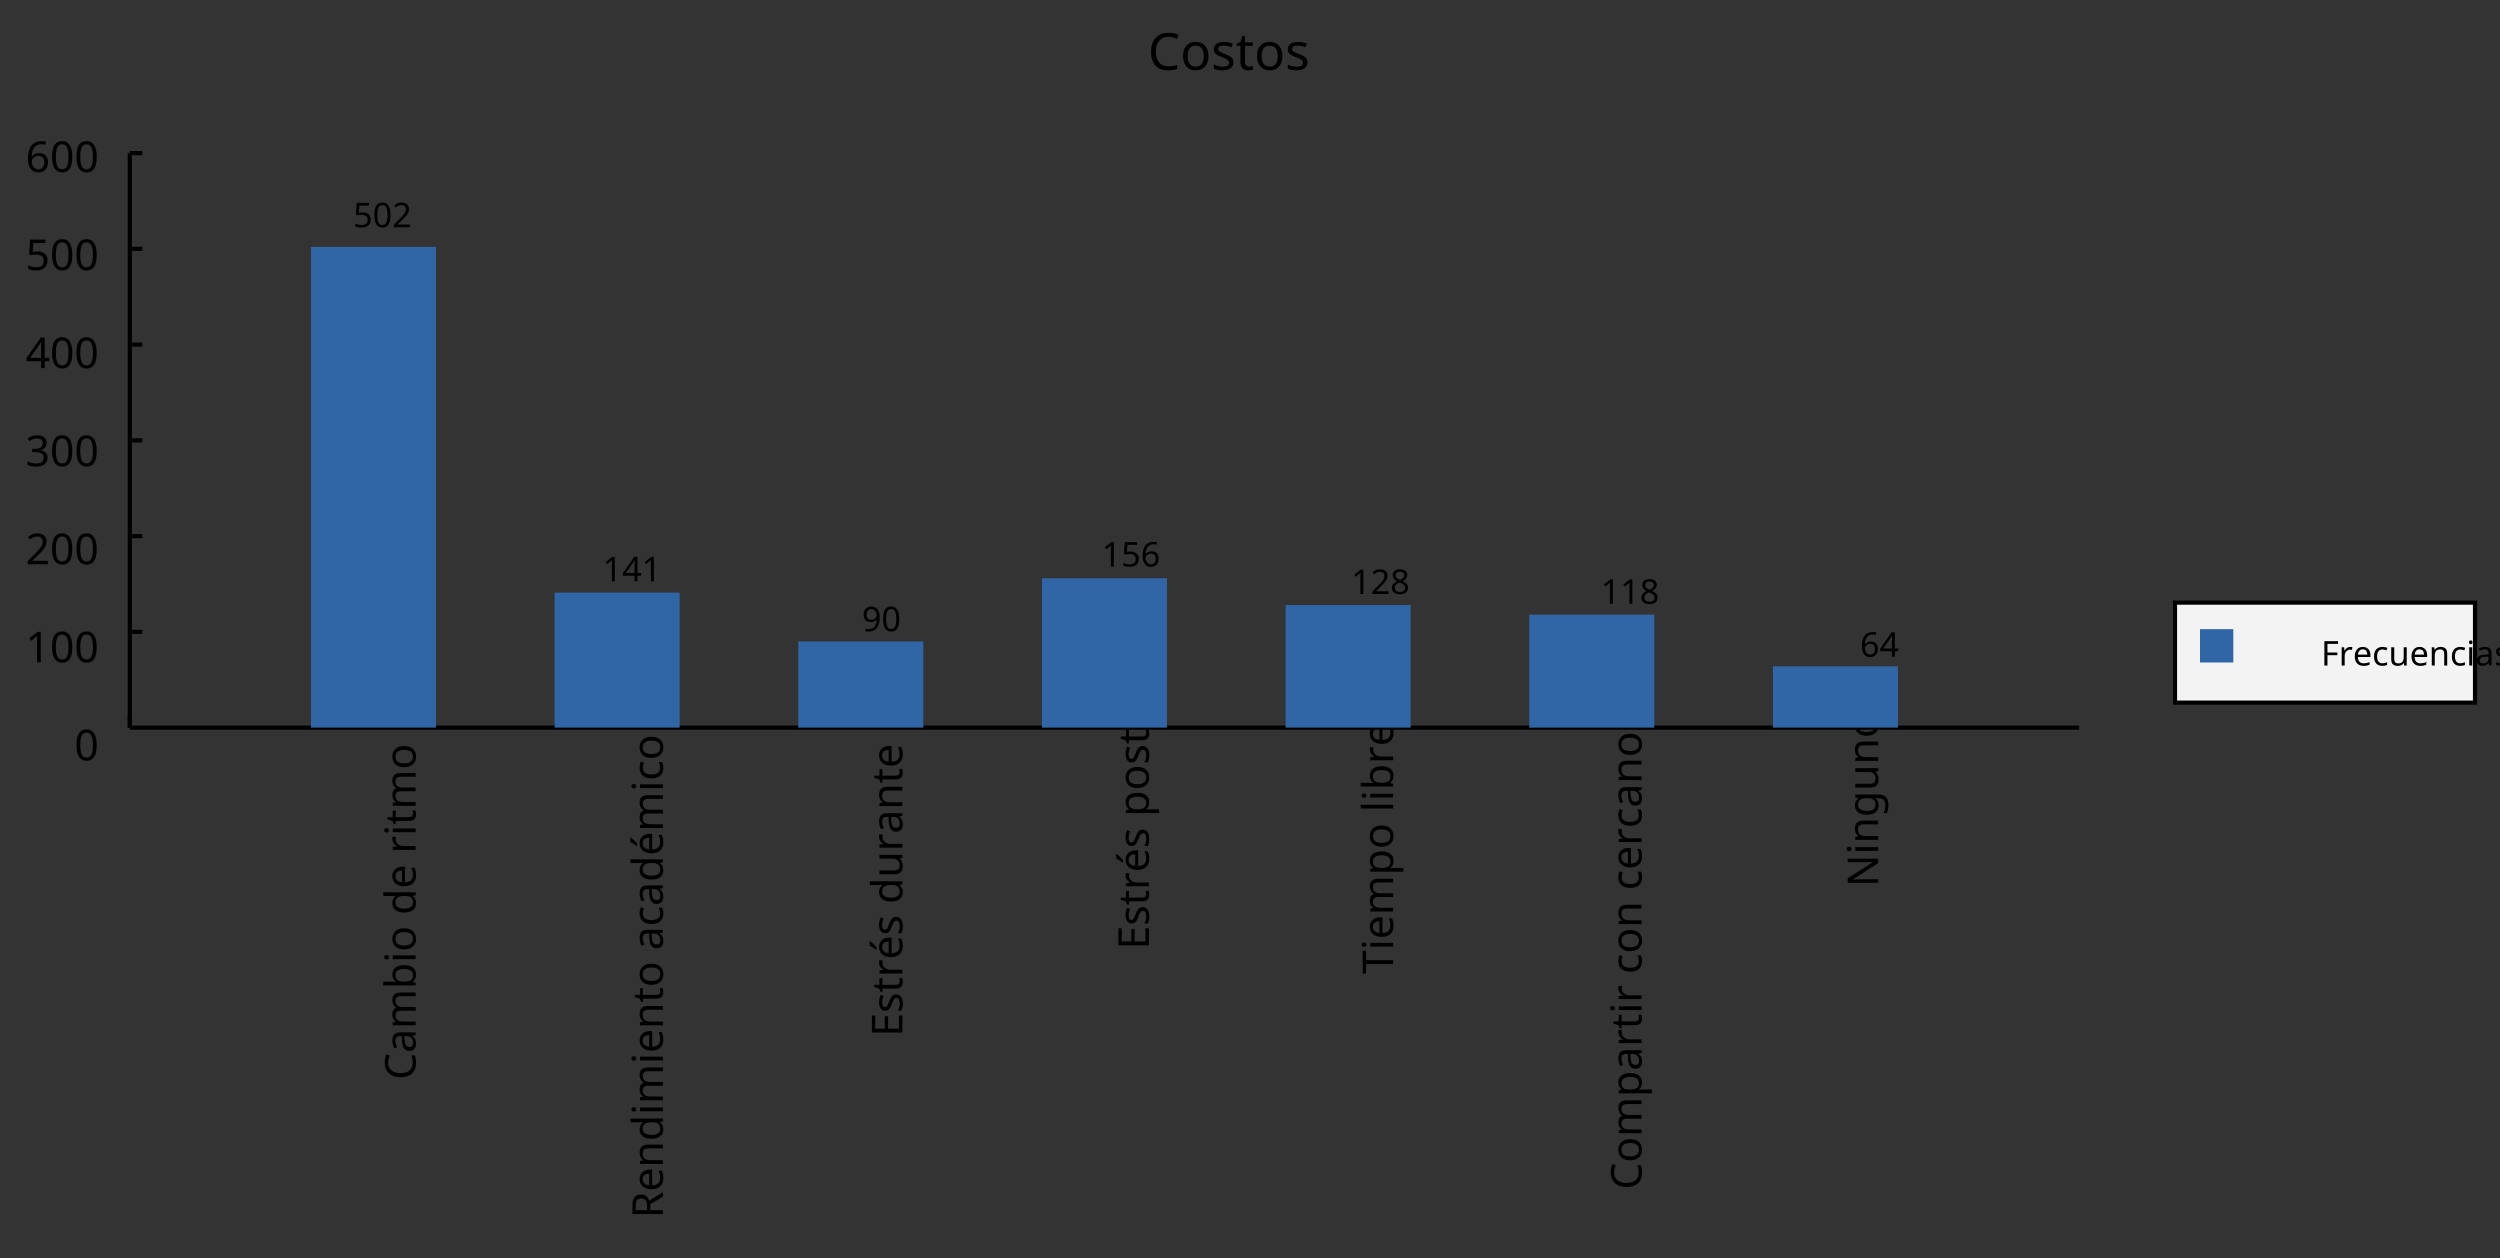 <?xml version="1.0"?>
<svg xmlns="http://www.w3.org/2000/svg" version="1.1" xmlns:xlink="http://www.w3.org/1999/xlink" fill="black" stroke="none" width="600" height="302" viewBox="0 0 600 302">
	<rect x="0" y="0" width="600" height="302" fill="#333333" stroke="none"/>
	<defs>
		<path fill="black" d="  M 825,-1321  Q 589,-1321 454,-1163  Q 319,-1005 319,-731  Q 319,-448 450,-294  Q 581,-141 823,-141  Q 979,-141 1174,-199  L 1174,-39  Q 1081,-5 995,7  Q 909,20 797,20  Q 474,20 299,-176  Q 125,-373 125,-733  Q 125,-959 208,-1129  Q 292,-1299 451,-1391  Q 611,-1483 827,-1483  Q 1059,-1483 1231,-1397  L 1157,-1241  Q 982,-1321 825,-1321  Z    " id="r67" />
		<path fill="black" d="  M 1128,-551  Q 1128,-282 992,-131  Q 856,20 616,20  Q 467,20 352,-49  Q 237,-119 175,-249  Q 113,-379 113,-551  Q 113,-819 247,-968  Q 381,-1118 623,-1118  Q 855,-1118 991,-965  Q 1128,-813 1128,-551  Z   M 299,-551  Q 299,-344 380,-236  Q 462,-129 621,-129  Q 778,-129 860,-236  Q 942,-344 942,-551  Q 942,-758 859,-862  Q 777,-967 618,-967  Q 299,-967 299,-551  Z    " id="r111" />
		<path fill="black" d="  M 889,-303  Q 889,-149 774,-64  Q 659,20 451,20  Q 234,20 106,-49  L 106,-213  Q 287,-125 455,-125  Q 591,-125 653,-169  Q 715,-213 715,-287  Q 715,-352 655,-397  Q 596,-442 444,-500  Q 289,-560 226,-602  Q 163,-645 133,-698  Q 104,-751 104,-827  Q 104,-962 214,-1040  Q 324,-1118 516,-1118  Q 703,-1118 866,-1044  L 805,-901  Q 638,-971 504,-971  Q 392,-971 334,-935  Q 276,-900 276,-838  Q 276,-778 326,-738  Q 376,-699 559,-629  Q 696,-578 761,-534  Q 827,-490 858,-435  Q 889,-380 889,-303  Z    " id="r115" />
		<path fill="black" d="  M 541,-127  Q 576,-127 623,-134  Q 670,-141 694,-150  L 694,-12  Q 669,-1 616,9  Q 564,20 510,20  Q 188,20 188,-319  L 188,-958  L 33,-958  L 33,-1044  L 190,-1116  L 262,-1350  L 369,-1350  L 369,-1098  L 686,-1098  L 686,-958  L 369,-958  L 369,-324  Q 369,-229 414,-178  Q 460,-127 541,-127  Z    " id="r116" />
		<path fill="black" d="  M 1071,-733  Q 1071,-352 950,-166  Q 830,20 584,20  Q 346,20 223,-171  Q 100,-363 100,-733  Q 100,-1115 218,-1300  Q 337,-1485 584,-1485  Q 822,-1485 946,-1293  Q 1071,-1101 1071,-733  Z   M 281,-733  Q 281,-415 353,-274  Q 426,-133 584,-133  Q 744,-133 816,-277  Q 889,-422 889,-733  Q 889,-1041 816,-1186  Q 744,-1331 584,-1331  Q 424,-1331 352,-1189  Q 281,-1047 281,-733  Z    " id="r48" />
		<path fill="black" d="  M 584,-1483  Q 784,-1483 903,-1390  Q 1022,-1297 1022,-1133  Q 1022,-1023 955,-936  Q 889,-849 743,-774  Q 920,-688 994,-594  Q 1069,-501 1069,-379  Q 1069,-197 940,-88  Q 811,20 590,20  Q 356,20 228,-82  Q 100,-184 100,-373  Q 100,-623 403,-764  Q 267,-842 207,-932  Q 147,-1022 147,-1135  Q 147,-1294 266,-1388  Q 386,-1483 584,-1483  Z   M 276,-371  Q 276,-255 358,-189  Q 441,-123 586,-123  Q 729,-123 811,-190  Q 893,-258 893,-377  Q 893,-473 815,-548  Q 737,-623 553,-690  Q 408,-628 342,-552  Q 276,-476 276,-371  Z   M 582,-1337  Q 464,-1337 394,-1281  Q 324,-1225 324,-1126  Q 324,-1063 351,-1015  Q 378,-967 429,-929  Q 480,-891 592,-844  Q 729,-901 786,-969  Q 844,-1037 844,-1126  Q 844,-1226 773,-1281  Q 702,-1337 582,-1337  Z    " id="r56" />
		<path fill="black" d="  M 852,0  L 817,-156  L 809,-156  Q 727,-53 645,-16  Q 564,20 440,20  Q 278,20 186,-65  Q 94,-150 94,-305  Q 94,-639 621,-655  L 807,-662  L 807,-727  Q 807,-852 753,-911  Q 699,-971 580,-971  Q 493,-971 415,-945  Q 338,-919 270,-887  L 215,-1022  Q 298,-1066 396,-1091  Q 494,-1116 590,-1116  Q 789,-1116 886,-1028  Q 983,-940 983,-748  L 983,0  L 852,0  Z   M 481,-125  Q 632,-125 718,-206  Q 805,-288 805,-438  L 805,-537  L 643,-530  Q 454,-523 367,-470  Q 281,-417 281,-303  Q 281,-217 333,-171  Q 386,-125 481,-125  Z    " id="r97" />
		<path fill="black" d="  M 1571,0  L 1571,-707  Q 1571,-967 1348,-967  Q 1195,-967 1123,-878  Q 1051,-789 1051,-606  L 1051,0  L 872,0  L 872,-707  Q 872,-837 817,-902  Q 763,-967 647,-967  Q 495,-967 424,-874  Q 354,-781 354,-569  L 354,0  L 174,0  L 174,-1098  L 319,-1098  L 346,-948  L 356,-948  Q 403,-1028 488,-1073  Q 574,-1118 680,-1118  Q 938,-1118 1016,-934  L 1026,-934  Q 1079,-1022 1170,-1070  Q 1262,-1118 1378,-1118  Q 1564,-1118 1656,-1022  Q 1749,-926 1749,-715  L 1749,0  L 1571,0  Z    " id="r109" />
		<path fill="black" d="  M 694,-1116  Q 911,-1116 1029,-966  Q 1147,-817 1147,-549  Q 1147,-277 1027,-128  Q 907,20 694,20  Q 583,20 496,-20  Q 409,-60 354,-139  L 340,-139  Q 309,-19 303,0  L 174,0  L 174,-1556  L 354,-1556  L 354,-1178  Q 354,-1065 344,-952  L 354,-952  Q 465,-1116 694,-1116  Z   M 664,-967  Q 498,-967 426,-873  Q 354,-779 354,-555  L 354,-547  Q 354,-322 427,-225  Q 501,-129 668,-129  Q 816,-129 888,-237  Q 961,-346 961,-551  Q 961,-759 888,-863  Q 815,-967 664,-967  Z    " id="r98" />
		<path fill="black" d="  M 354,0  L 174,0  L 174,-1098  L 354,-1098  L 354,0  Z   M 160,-1395  Q 160,-1455 190,-1482  Q 221,-1509 266,-1509  Q 308,-1509 339,-1482  Q 371,-1455 371,-1395  Q 371,-1336 339,-1308  Q 308,-1280 266,-1280  Q 221,-1280 190,-1308  Q 160,-1336 160,-1395  Z    " id="r105" />
		<path fill="black" d="  M 563,20  Q 349,20 231,-128  Q 113,-276 113,-547  Q 113,-816 231,-967  Q 350,-1118 565,-1118  Q 786,-1118 905,-956  L 918,-956  Q 915,-976 910,-1036  Q 905,-1097 905,-1118  L 905,-1556  L 1085,-1556  L 1085,0  L 940,0  L 913,-147  L 905,-147  Q 790,20 563,20  Z   M 592,-129  Q 756,-129 831,-218  Q 907,-308 907,-512  L 907,-545  Q 907,-774 830,-871  Q 754,-969 590,-969  Q 451,-969 375,-858  Q 299,-748 299,-543  Q 299,-339 374,-234  Q 450,-129 592,-129  Z    " id="r100" />
		<path fill="black" d="  M 641,20  Q 394,20 253,-129  Q 113,-279 113,-541  Q 113,-805 244,-961  Q 375,-1118 598,-1118  Q 805,-1118 928,-984  Q 1051,-851 1051,-623  L 1051,-514  L 299,-514  Q 304,-327 394,-230  Q 484,-133 649,-133  Q 737,-133 816,-148  Q 895,-164 1001,-209  L 1001,-51  Q 910,-12 830,4  Q 750,20 641,20  Z   M 596,-971  Q 467,-971 392,-888  Q 317,-805 303,-657  L 862,-657  Q 860,-811 791,-891  Q 722,-971 596,-971  Z    " id="r101" />
		<path fill="black" d="  M 686,-1118  Q 759,-1118 815,-1106  L 793,-940  Q 732,-954 674,-954  Q 587,-954 512,-906  Q 438,-858 396,-773  Q 354,-689 354,-586  L 354,0  L 174,0  L 174,-1098  L 322,-1098  L 342,-897  L 350,-897  Q 413,-1006 499,-1062  Q 585,-1118 686,-1118  Z    " id="r114" />
		<path fill="black" d="  M 383,-760  L 602,-760  Q 780,-760 862,-830  Q 944,-900 944,-1038  Q 944,-1176 861,-1239  Q 778,-1303 592,-1303  L 383,-1303  L 383,-760  Z   M 383,-604  L 383,0  L 199,0  L 199,-1462  L 602,-1462  Q 874,-1462 1004,-1358  Q 1135,-1255 1135,-1047  Q 1135,-756 842,-655  L 1243,0  L 1028,0  L 674,-604  L 383,-604  Z    " id="r82" />
		<path fill="black" d="  M 922,0  L 922,-702  Q 922,-836 862,-901  Q 803,-967 676,-967  Q 507,-967 430,-873  Q 354,-780 354,-569  L 354,0  L 174,0  L 174,-1098  L 319,-1098  L 346,-948  L 356,-948  Q 407,-1029 499,-1073  Q 591,-1118 702,-1118  Q 904,-1118 1002,-1020  Q 1100,-922 1100,-715  L 1100,0  L 922,0  Z    " id="r110" />
		<path fill="black" d="  M 614,20  Q 377,20 245,-125  Q 113,-271 113,-543  Q 113,-819 246,-968  Q 380,-1118 627,-1118  Q 707,-1118 785,-1101  Q 864,-1085 915,-1059  L 860,-909  Q 721,-961 623,-961  Q 457,-961 378,-856  Q 299,-752 299,-545  Q 299,-346 378,-240  Q 457,-135 612,-135  Q 757,-135 897,-199  L 897,-39  Q 783,20 614,20  Z    " id="r99" />
		<path fill="black" d="  M 641,20  Q 394,20 253,-129  Q 113,-279 113,-541  Q 113,-805 244,-961  Q 375,-1118 598,-1118  Q 805,-1118 928,-984  Q 1051,-851 1051,-623  L 1051,-514  L 299,-514  Q 304,-327 394,-230  Q 484,-133 649,-133  Q 737,-133 816,-148  Q 895,-164 1001,-209  L 1001,-51  Q 910,-12 830,4  Q 750,20 641,20  Z   M 596,-971  Q 467,-971 392,-888  Q 317,-805 303,-657  L 862,-657  Q 860,-811 791,-891  Q 722,-971 596,-971  Z   M 467,-1266  Q 505,-1314 563,-1402  Q 622,-1491 662,-1569  L 879,-1569  L 879,-1548  Q 835,-1484 742,-1387  Q 649,-1290 586,-1241  L 467,-1241  L 467,-1266  Z    " id="r233" />
		<path fill="black" d="  M 1016,0  L 199,0  L 199,-1462  L 1016,-1462  L 1016,-1300  L 383,-1300  L 383,-844  L 979,-844  L 979,-684  L 383,-684  L 383,-162  L 1016,-162  L 1016,0  Z    " id="r69" />
		<path fill="black" d="  M 344,-1098  L 344,-391  Q 344,-258 403,-193  Q 463,-129 588,-129  Q 757,-129 834,-223  Q 911,-317 911,-526  L 911,-1098  L 1092,-1098  L 1092,0  L 944,0  L 918,-145  L 909,-145  Q 860,-66 770,-23  Q 680,20 561,20  Q 363,20 262,-75  Q 162,-170 162,-379  L 162,-1098  L 344,-1098  Z    " id="r117" />
		<path fill="black" d="  M 694,20  Q 473,20 354,-139  L 342,-139  L 346,-98  Q 354,-20 354,41  L 354,492  L 174,492  L 174,-1098  L 322,-1098  L 346,-948  L 354,-948  Q 418,-1038 502,-1078  Q 586,-1118 696,-1118  Q 910,-1118 1028,-969  Q 1147,-821 1147,-551  Q 1147,-282 1028,-131  Q 909,20 694,20  Z   M 664,-967  Q 501,-967 428,-875  Q 356,-783 354,-586  L 354,-551  Q 354,-328 428,-228  Q 502,-129 668,-129  Q 806,-129 883,-241  Q 961,-353 961,-553  Q 961,-754 883,-860  Q 806,-967 664,-967  Z    " id="r112" />
		<path fill="black" d="  M 662,0  L 477,0  L 477,-1300  L 20,-1300  L 20,-1462  L 1116,-1462  L 1116,-1300  L 662,-1300  L 662,0  Z    " id="r84" />
		<path fill="black" d="  M 354,0  L 174,0  L 174,-1556  L 354,-1556  L 354,0  Z    " id="r108" />
		<path fill="black" d="  M 1358,0  L 1143,0  L 360,-1214  L 352,-1214  L 357,-1133  Q 369,-951 369,-817  L 369,0  L 199,0  L 199,-1462  L 412,-1462  L 457,-1391  L 937,-649  L 1192,-252  L 1200,-252  Q 1198,-276 1192,-423  Q 1186,-571 1186,-637  L 1186,-1462  L 1358,-1462  L 1358,0  Z    " id="r78" />
		<path fill="black" d="  M 592,-127  Q 758,-127 833,-216  Q 909,-306 909,-504  L 909,-547  Q 909,-767 833,-867  Q 757,-967 588,-967  Q 450,-967 374,-857  Q 299,-748 299,-545  Q 299,-341 372,-234  Q 446,-127 592,-127  Z   M 907,-10  L 913,-145  L 905,-145  Q 794,20 565,20  Q 352,20 232,-128  Q 113,-277 113,-547  Q 113,-812 233,-965  Q 354,-1118 563,-1118  Q 786,-1118 907,-952  L 918,-952  L 942,-1098  L 1085,-1098  L 1085,18  Q 1085,254 965,373  Q 846,492 594,492  Q 354,492 199,422  L 199,256  Q 359,342 604,342  Q 744,342 825,260  Q 907,178 907,33  L 907,-10  Z    " id="r103" />
		<path fill="black" d="  M 563,-897  Q 792,-897 923,-782  Q 1055,-667 1055,-467  Q 1055,-239 910,-109  Q 765,20 508,20  Q 263,20 129,-59  L 129,-229  Q 203,-185 307,-159  Q 411,-133 510,-133  Q 682,-133 776,-215  Q 870,-297 870,-449  Q 870,-745 504,-745  Q 386,-745 254,-715  L 164,-772  L 219,-1462  L 952,-1462  L 952,-1298  L 373,-1298  L 338,-874  Q 453,-897 563,-897  Z    " id="r53" />
		<path fill="black" d="  M 1065,0  L 98,0  L 98,-150  L 481,-537  Q 654,-712 710,-787  Q 766,-862 793,-932  Q 821,-1002 821,-1083  Q 821,-1199 752,-1264  Q 683,-1329 563,-1329  Q 473,-1329 392,-1299  Q 312,-1269 211,-1190  L 115,-1311  Q 320,-1483 563,-1483  Q 767,-1483 886,-1378  Q 1006,-1274 1006,-1094  Q 1006,-998 971,-908  Q 936,-819 866,-726  Q 796,-634 631,-473  L 326,-172  L 326,-164  L 1065,-164  L 1065,0  Z    " id="r50" />
		<path fill="black" d="  M 727,0  L 551,0  L 551,-1022  Q 551,-1158 559,-1274  Q 531,-1244 499,-1218  Q 397,-1133 276,-1034  L 182,-1155  L 578,-1462  L 727,-1462  L 727,0  Z    " id="r49" />
		<path fill="black" d="  M 1010,-1120  Q 1010,-980 931,-890  Q 853,-800 707,-770  L 707,-762  Q 882,-740 968,-650  Q 1055,-560 1055,-416  Q 1055,-207 910,-93  Q 765,20 494,20  Q 378,20 280,3  Q 183,-14 92,-59  L 92,-227  Q 185,-181 291,-156  Q 397,-131 496,-131  Q 866,-131 866,-420  Q 866,-678 457,-678  L 315,-678  L 315,-831  L 459,-831  Q 631,-831 728,-904  Q 825,-978 825,-1108  Q 825,-1213 754,-1272  Q 684,-1331 559,-1331  Q 462,-1331 379,-1304  Q 297,-1278 190,-1208  L 100,-1331  Q 190,-1402 307,-1442  Q 425,-1483 557,-1483  Q 771,-1483 890,-1385  Q 1010,-1288 1010,-1120  Z    " id="r51" />
		<path fill="black" d="  M 1130,-332  L 918,-332  L 918,0  L 743,0  L 743,-332  L 43,-332  L 43,-485  L 731,-1470  L 918,-1470  L 918,-494  L 1130,-494  L 1130,-332  Z   M 743,-494  L 743,-954  Q 743,-1091 754,-1278  L 745,-1278  Q 734,-1252 706,-1200  Q 679,-1148 657,-1118  L 219,-494  L 743,-494  Z    " id="r52" />
		<path fill="black" d="  M 113,-625  Q 113,-1483 782,-1483  Q 898,-1483 963,-1464  L 963,-1311  Q 887,-1335 786,-1335  Q 553,-1335 429,-1193  Q 306,-1051 293,-743  L 305,-743  Q 415,-915 651,-915  Q 849,-915 962,-795  Q 1075,-675 1075,-471  Q 1075,-244 950,-112  Q 825,20 610,20  Q 460,20 347,-56  Q 235,-132 174,-278  Q 113,-425 113,-625  Z   M 608,-131  Q 747,-131 822,-220  Q 897,-309 897,-471  Q 897,-617 824,-695  Q 751,-774 614,-774  Q 527,-774 454,-738  Q 382,-702 338,-638  Q 295,-574 295,-506  Q 295,-406 335,-318  Q 375,-231 446,-181  Q 517,-131 608,-131  Z    " id="r54" />
		<path fill="black" d="  M 1317,0  L 1133,0  L 1133,-682  L 383,-682  L 383,0  L 199,0  L 199,-1462  L 383,-1462  L 383,-844  L 1133,-844  L 1133,-1462  L 1317,-1462  L 1317,0  Z    " id="r72" />
		<path fill="black" d="  M 383,0  L 199,0  L 199,-1462  L 1016,-1462  L 1016,-1300  L 383,-1300  L 383,-782  L 977,-782  L 977,-621  L 383,-621  L 383,0  Z    " id="r70" />
		<path fill="black" d="  M 1065,-838  Q 1065,20 393,20  Q 277,20 209,0  L 209,-154  Q 286,-127 389,-127  Q 552,-127 658,-192  Q 764,-258 819,-383  Q 875,-509 883,-717  L 870,-717  Q 758,-547 522,-547  Q 329,-547 215,-664  Q 102,-782 102,-989  Q 102,-1215 229,-1349  Q 356,-1483 569,-1483  Q 719,-1483 831,-1406  Q 944,-1330 1004,-1183  Q 1065,-1037 1065,-838  Z   M 569,-1331  Q 433,-1331 357,-1242  Q 281,-1153 281,-991  Q 281,-845 352,-767  Q 424,-690 561,-690  Q 651,-690 725,-726  Q 799,-763 841,-825  Q 883,-887 883,-956  Q 883,-1056 843,-1143  Q 804,-1230 733,-1280  Q 662,-1331 569,-1331  Z    " id="r57" />
	</defs>
	<g class="b2" fill="black">
		<use class="b2" transform="scale(0.006)" xlink:href="#r67" x="45915.5" y="2793.72" />
		<use class="b2" transform="scale(0.006)" xlink:href="#r111" x="47209.5" y="2793.72" />
		<use class="b2" transform="scale(0.006)" xlink:href="#r115" x="48448.5" y="2793.72" />
		<use class="b2" transform="scale(0.006)" xlink:href="#r116" x="49429.5" y="2793.72" />
		<use class="b2" transform="scale(0.006)" xlink:href="#r111" x="50168.5" y="2793.72" />
		<use class="b2" transform="scale(0.006)" xlink:href="#r115" x="51407.5" y="2793.72" />
	</g>
	<g class="b2" transform=" rotate(-90,31.153,182.631)" fill="black" />
	<line class="b2" x1="31.153" y1="174.631" x2="31.153" y2="171.631" stroke-width="1" stroke="black" />
	<g class="b2" transform=" rotate(-90,93.481,261.396)" fill="black">
		<use class="b2" transform="scale(0.005)" xlink:href="#r67" x="19144.812" y="53533.801" />
		<use class="b2" transform="scale(0.005)" xlink:href="#r97" x="20438.812" y="53533.801" />
		<use class="b2" transform="scale(0.005)" xlink:href="#r109" x="21587.812" y="53533.801" />
		<use class="b2" transform="scale(0.005)" xlink:href="#r98" x="23502.812" y="53533.801" />
		<use class="b2" transform="scale(0.005)" xlink:href="#r105" x="24762.812" y="53533.801" />
		<use class="b2" transform="scale(0.005)" xlink:href="#r111" x="25290.812" y="53533.801" />
		<use class="b2" transform="scale(0.005)" xlink:href="#r100" x="27061.812" y="53533.801" />
		<use class="b2" transform="scale(0.005)" xlink:href="#r101" x="28321.812" y="53533.801" />
		<use class="b2" transform="scale(0.005)" xlink:href="#r114" x="30008.812" y="53533.801" />
		<use class="b2" transform="scale(0.005)" xlink:href="#r105" x="30854.812" y="53533.801" />
		<use class="b2" transform="scale(0.005)" xlink:href="#r116" x="31382.812" y="53533.801" />
		<use class="b2" transform="scale(0.005)" xlink:href="#r109" x="32121.812" y="53533.801" />
		<use class="b2" transform="scale(0.005)" xlink:href="#r111" x="34036.812" y="53533.801" />
	</g>
	<line class="b2" x1="89.633" y1="174.631" x2="89.633" y2="171.631" stroke-width="1" stroke="black" />
	<g class="b2" transform=" rotate(-90,151.992,296)" fill="black">
		<use class="b2" transform="scale(0.005)" xlink:href="#r82" x="31127.926" y="60620.801" />
		<use class="b2" transform="scale(0.005)" xlink:href="#r101" x="32401.926" y="60620.801" />
		<use class="b2" transform="scale(0.005)" xlink:href="#r110" x="33556.926" y="60620.801" />
		<use class="b2" transform="scale(0.005)" xlink:href="#r100" x="34822.926" y="60620.801" />
		<use class="b2" transform="scale(0.005)" xlink:href="#r105" x="36082.926" y="60620.801" />
		<use class="b2" transform="scale(0.005)" xlink:href="#r109" x="36610.926" y="60620.801" />
		<use class="b2" transform="scale(0.005)" xlink:href="#r105" x="38525.926" y="60620.801" />
		<use class="b2" transform="scale(0.005)" xlink:href="#r101" x="39053.926" y="60620.801" />
		<use class="b2" transform="scale(0.005)" xlink:href="#r110" x="40208.926" y="60620.801" />
		<use class="b2" transform="scale(0.005)" xlink:href="#r116" x="41474.926" y="60620.801" />
		<use class="b2" transform="scale(0.005)" xlink:href="#r111" x="42213.926" y="60620.801" />
		<use class="b2" transform="scale(0.005)" xlink:href="#r97" x="43984.926" y="60620.801" />
		<use class="b2" transform="scale(0.005)" xlink:href="#r99" x="45133.926" y="60620.801" />
		<use class="b2" transform="scale(0.005)" xlink:href="#r97" x="46116.926" y="60620.801" />
		<use class="b2" transform="scale(0.005)" xlink:href="#r100" x="47265.926" y="60620.801" />
		<use class="b2" transform="scale(0.005)" xlink:href="#r233" x="48525.926" y="60620.801" />
		<use class="b2" transform="scale(0.005)" xlink:href="#r109" x="49680.926" y="60620.801" />
		<use class="b2" transform="scale(0.005)" xlink:href="#r105" x="51595.926" y="60620.801" />
		<use class="b2" transform="scale(0.005)" xlink:href="#r99" x="52123.926" y="60620.801" />
		<use class="b2" transform="scale(0.005)" xlink:href="#r111" x="53106.926" y="60620.801" />
	</g>
	<line class="b2" x1="148.112" y1="174.631" x2="148.112" y2="171.631" stroke-width="1" stroke="black" />
	<g class="b2" transform=" rotate(-90,210.471,253.852)" fill="black">
		<use class="b2" transform="scale(0.005)" xlink:href="#r69" x="43104.539" y="51988.801" />
		<use class="b2" transform="scale(0.005)" xlink:href="#r115" x="44243.539" y="51988.801" />
		<use class="b2" transform="scale(0.005)" xlink:href="#r116" x="45224.539" y="51988.801" />
		<use class="b2" transform="scale(0.005)" xlink:href="#r114" x="45963.539" y="51988.801" />
		<use class="b2" transform="scale(0.005)" xlink:href="#r233" x="46809.539" y="51988.801" />
		<use class="b2" transform="scale(0.005)" xlink:href="#r115" x="47964.539" y="51988.801" />
		<use class="b2" transform="scale(0.005)" xlink:href="#r100" x="49477.539" y="51988.801" />
		<use class="b2" transform="scale(0.005)" xlink:href="#r117" x="50737.539" y="51988.801" />
		<use class="b2" transform="scale(0.005)" xlink:href="#r114" x="52003.539" y="51988.801" />
		<use class="b2" transform="scale(0.005)" xlink:href="#r97" x="52849.539" y="51988.801" />
		<use class="b2" transform="scale(0.005)" xlink:href="#r110" x="53998.539" y="51988.801" />
		<use class="b2" transform="scale(0.005)" xlink:href="#r116" x="55264.539" y="51988.801" />
		<use class="b2" transform="scale(0.005)" xlink:href="#r101" x="56003.539" y="51988.801" />
	</g>
	<line class="b2" x1="206.592" y1="174.631" x2="206.592" y2="171.631" stroke-width="1" stroke="black" />
	<g class="b2" transform=" rotate(-90,270.103,234.35)" fill="black">
		<use class="b2" transform="scale(0.005)" xlink:href="#r69" x="55317.148" y="47994.801" />
		<use class="b2" transform="scale(0.005)" xlink:href="#r115" x="56456.148" y="47994.801" />
		<use class="b2" transform="scale(0.005)" xlink:href="#r116" x="57437.148" y="47994.801" />
		<use class="b2" transform="scale(0.005)" xlink:href="#r114" x="58176.148" y="47994.801" />
		<use class="b2" transform="scale(0.005)" xlink:href="#r233" x="59022.148" y="47994.801" />
		<use class="b2" transform="scale(0.005)" xlink:href="#r115" x="60177.148" y="47994.801" />
		<use class="b2" transform="scale(0.005)" xlink:href="#r112" x="61690.148" y="47994.801" />
		<use class="b2" transform="scale(0.005)" xlink:href="#r111" x="62950.148" y="47994.801" />
		<use class="b2" transform="scale(0.005)" xlink:href="#r115" x="64189.148" y="47994.801" />
		<use class="b2" transform="scale(0.005)" xlink:href="#r116" x="65170.148" y="47994.801" />
	</g>
	<line class="b2" x1="265.072" y1="174.631" x2="265.072" y2="171.631" stroke-width="1" stroke="black" />
	<g class="b2" transform=" rotate(-90,328.551,241.64)" fill="black">
		<use class="b2" transform="scale(0.005)" xlink:href="#r84" x="67287.266" y="49487.801" />
		<use class="b2" transform="scale(0.005)" xlink:href="#r105" x="68426.266" y="49487.801" />
		<use class="b2" transform="scale(0.005)" xlink:href="#r101" x="68954.266" y="49487.801" />
		<use class="b2" transform="scale(0.005)" xlink:href="#r109" x="70109.266" y="49487.801" />
		<use class="b2" transform="scale(0.005)" xlink:href="#r112" x="72024.266" y="49487.801" />
		<use class="b2" transform="scale(0.005)" xlink:href="#r111" x="73284.266" y="49487.801" />
		<use class="b2" transform="scale(0.005)" xlink:href="#r108" x="75055.266" y="49487.801" />
		<use class="b2" transform="scale(0.005)" xlink:href="#r105" x="75583.266" y="49487.801" />
		<use class="b2" transform="scale(0.005)" xlink:href="#r98" x="76111.266" y="49487.801" />
		<use class="b2" transform="scale(0.005)" xlink:href="#r114" x="77371.266" y="49487.801" />
		<use class="b2" transform="scale(0.005)" xlink:href="#r101" x="78217.266" y="49487.801" />
	</g>
	<line class="b2" x1="323.551" y1="174.631" x2="323.551" y2="171.631" stroke-width="1" stroke="black" />
	<g class="b2" transform=" rotate(-90,386.916,294.789)" fill="black">
		<use class="b2" transform="scale(0.005)" xlink:href="#r67" x="79240.375" y="60372.801" />
		<use class="b2" transform="scale(0.005)" xlink:href="#r111" x="80534.375" y="60372.801" />
		<use class="b2" transform="scale(0.005)" xlink:href="#r109" x="81773.375" y="60372.801" />
		<use class="b2" transform="scale(0.005)" xlink:href="#r112" x="83688.375" y="60372.801" />
		<use class="b2" transform="scale(0.005)" xlink:href="#r97" x="84948.375" y="60372.801" />
		<use class="b2" transform="scale(0.005)" xlink:href="#r114" x="86097.375" y="60372.801" />
		<use class="b2" transform="scale(0.005)" xlink:href="#r116" x="86943.375" y="60372.801" />
		<use class="b2" transform="scale(0.005)" xlink:href="#r105" x="87682.375" y="60372.801" />
		<use class="b2" transform="scale(0.005)" xlink:href="#r114" x="88210.375" y="60372.801" />
		<use class="b2" transform="scale(0.005)" xlink:href="#r99" x="89588.375" y="60372.801" />
		<use class="b2" transform="scale(0.005)" xlink:href="#r111" x="90571.375" y="60372.801" />
		<use class="b2" transform="scale(0.005)" xlink:href="#r110" x="91810.375" y="60372.801" />
		<use class="b2" transform="scale(0.005)" xlink:href="#r99" x="93608.375" y="60372.801" />
		<use class="b2" transform="scale(0.005)" xlink:href="#r101" x="94591.375" y="60372.801" />
		<use class="b2" transform="scale(0.005)" xlink:href="#r114" x="95746.375" y="60372.801" />
		<use class="b2" transform="scale(0.005)" xlink:href="#r99" x="96592.375" y="60372.801" />
		<use class="b2" transform="scale(0.005)" xlink:href="#r97" x="97575.375" y="60372.801" />
		<use class="b2" transform="scale(0.005)" xlink:href="#r110" x="98724.375" y="60372.801" />
		<use class="b2" transform="scale(0.005)" xlink:href="#r111" x="99990.375" y="60372.801" />
		<use class="b2" transform="scale(0.005)" xlink:href="#r115" x="101229.375" y="60372.801" />
	</g>
	<line class="b2" x1="382.031" y1="174.631" x2="382.031" y2="171.631" stroke-width="1" stroke="black" />
	<g class="b2" transform=" rotate(-90,445.395,223.554)" fill="black">
		<use class="b2" transform="scale(0.005)" xlink:href="#r78" x="91216.984" y="45783.801" />
		<use class="b2" transform="scale(0.005)" xlink:href="#r105" x="92772.984" y="45783.801" />
		<use class="b2" transform="scale(0.005)" xlink:href="#r110" x="93300.984" y="45783.801" />
		<use class="b2" transform="scale(0.005)" xlink:href="#r103" x="94566.984" y="45783.801" />
		<use class="b2" transform="scale(0.005)" xlink:href="#r117" x="95826.984" y="45783.801" />
		<use class="b2" transform="scale(0.005)" xlink:href="#r110" x="97092.984" y="45783.801" />
		<use class="b2" transform="scale(0.005)" xlink:href="#r111" x="98358.984" y="45783.801" />
	</g>
	<line class="b2" x1="440.51" y1="174.631" x2="440.51" y2="171.631" stroke-width="1" stroke="black" />
	<line class="b2" x1="31.153" y1="174.631" x2="31.153" y2="36.743" stroke-width="1" stroke="black" />
	<line class="b2" x1="31.153" y1="174.631" x2="498.99" y2="174.631" stroke-width="1" stroke="black" />
	<g class="b2" fill="black">
		<use class="b2" transform="scale(0.005)" xlink:href="#r48" x="3570.8" y="36496.898" />
	</g>
	<g class="b2" fill="black">
		<use class="b2" transform="scale(0.005)" xlink:href="#r49" x="1228.8" y="31790.324" />
		<use class="b2" transform="scale(0.005)" xlink:href="#r48" x="2399.8" y="31790.324" />
		<use class="b2" transform="scale(0.005)" xlink:href="#r48" x="3570.8" y="31790.324" />
	</g>
	<line class="b2" x1="31.153" y1="151.65" x2="34.153" y2="151.65" stroke-width="1" stroke="black" />
	<g class="b2" fill="black">
		<use class="b2" transform="scale(0.005)" xlink:href="#r50" x="1228.8" y="27083.75" />
		<use class="b2" transform="scale(0.005)" xlink:href="#r48" x="2399.8" y="27083.75" />
		<use class="b2" transform="scale(0.005)" xlink:href="#r48" x="3570.8" y="27083.75" />
	</g>
	<line class="b2" x1="31.153" y1="128.668" x2="34.153" y2="128.668" stroke-width="1" stroke="black" />
	<g class="b2" fill="black">
		<use class="b2" transform="scale(0.005)" xlink:href="#r51" x="1228.8" y="22377.176" />
		<use class="b2" transform="scale(0.005)" xlink:href="#r48" x="2399.8" y="22377.176" />
		<use class="b2" transform="scale(0.005)" xlink:href="#r48" x="3570.8" y="22377.176" />
	</g>
	<line class="b2" x1="31.153" y1="105.687" x2="34.153" y2="105.687" stroke-width="1" stroke="black" />
	<g class="b2" fill="black">
		<use class="b2" transform="scale(0.005)" xlink:href="#r52" x="1228.8" y="17670.6" />
		<use class="b2" transform="scale(0.005)" xlink:href="#r48" x="2399.8" y="17670.6" />
		<use class="b2" transform="scale(0.005)" xlink:href="#r48" x="3570.8" y="17670.6" />
	</g>
	<line class="b2" x1="31.153" y1="82.706" x2="34.153" y2="82.706" stroke-width="1" stroke="black" />
	<g class="b2" fill="black">
		<use class="b2" transform="scale(0.005)" xlink:href="#r53" x="1228.8" y="12964.025" />
		<use class="b2" transform="scale(0.005)" xlink:href="#r48" x="2399.8" y="12964.025" />
		<use class="b2" transform="scale(0.005)" xlink:href="#r48" x="3570.8" y="12964.025" />
	</g>
	<line class="b2" x1="31.153" y1="59.724" x2="34.153" y2="59.724" stroke-width="1" stroke="black" />
	<g class="b2" fill="black">
		<use class="b2" transform="scale(0.005)" xlink:href="#r54" x="1228.8" y="8257.45" />
		<use class="b2" transform="scale(0.005)" xlink:href="#r48" x="2399.8" y="8257.45" />
		<use class="b2" transform="scale(0.005)" xlink:href="#r48" x="3570.8" y="8257.45" />
	</g>
	<line class="b2" x1="31.153" y1="36.743" x2="34.153" y2="36.743" stroke-width="1" stroke="black" />
	<rect class="b2" x="74.633" y="59.265" width="30" height="115.366" fill="rgb(19%,40%,65%)" stroke="none" />
	<g class="b2" fill="black">
		<use class="b2" transform="scale(0.004)" xlink:href="#r53" x="21189.516" y="13635.742" />
		<use class="b2" transform="scale(0.004)" xlink:href="#r48" x="22360.516" y="13635.742" />
		<use class="b2" transform="scale(0.004)" xlink:href="#r50" x="23531.516" y="13635.742" />
	</g>
	<rect class="b2" x="133.112" y="142.227" width="30" height="32.404" fill="rgb(19%,40%,65%)" stroke="none" />
	<g class="b2" fill="black">
		<use class="b2" transform="scale(0.004)" xlink:href="#r49" x="36160.281" y="34874.164" />
		<use class="b2" transform="scale(0.004)" xlink:href="#r52" x="37331.281" y="34874.164" />
		<use class="b2" transform="scale(0.004)" xlink:href="#r49" x="38502.281" y="34874.164" />
	</g>
	<rect class="b2" x="191.592" y="153.948" width="30" height="20.683" fill="rgb(19%,40%,65%)" stroke="none" />
	<g class="b2" fill="black">
		<use class="b2" transform="scale(0.004)" xlink:href="#r57" x="51716.547" y="37874.602" />
		<use class="b2" transform="scale(0.004)" xlink:href="#r48" x="52887.547" y="37874.602" />
	</g>
	<rect class="b2" x="250.072" y="138.78" width="30" height="35.851" fill="rgb(19%,40%,65%)" stroke="none" />
	<g class="b2" fill="black">
		<use class="b2" transform="scale(0.004)" xlink:href="#r49" x="66101.812" y="33991.68" />
		<use class="b2" transform="scale(0.004)" xlink:href="#r53" x="67272.812" y="33991.68" />
		<use class="b2" transform="scale(0.004)" xlink:href="#r54" x="68443.812" y="33991.68" />
	</g>
	<rect class="b2" x="308.551" y="145.215" width="30" height="29.416" fill="rgb(19%,40%,65%)" stroke="none" />
	<g class="b2" fill="black">
		<use class="b2" transform="scale(0.004)" xlink:href="#r49" x="81072.578" y="35638.984" />
		<use class="b2" transform="scale(0.004)" xlink:href="#r50" x="82243.578" y="35638.984" />
		<use class="b2" transform="scale(0.004)" xlink:href="#r56" x="83414.578" y="35638.984" />
	</g>
	<rect class="b2" x="367.031" y="147.513" width="30" height="27.118" fill="rgb(19%,40%,65%)" stroke="none" />
	<g class="b2" fill="black">
		<use class="b2" transform="scale(0.004)" xlink:href="#r49" x="96043.344" y="36227.297" />
		<use class="b2" transform="scale(0.004)" xlink:href="#r49" x="97214.344" y="36227.297" />
		<use class="b2" transform="scale(0.004)" xlink:href="#r56" x="98385.344" y="36227.297" />
	</g>
	<rect class="b2" x="425.51" y="159.923" width="30" height="14.708" fill="rgb(19%,40%,65%)" stroke="none" />
	<g class="b2" fill="black">
		<use class="b2" transform="scale(0.004)" xlink:href="#r54" x="111599.609" y="39404.238" />
		<use class="b2" transform="scale(0.004)" xlink:href="#r52" x="112770.609" y="39404.238" />
	</g>
	<rect class="b2" x="522" y="144.631" width="72" height="24" fill="rgb(95%,95%,95%)" stroke="none" />
	<rect class="b2" x="522" y="144.631" width="72" height="24" stroke-width="1" stroke="black" fill="none" />
	<rect class="b2" x="528" y="151" width="8" height="8" fill="rgb(19%,40%,65%)" stroke="none" />
	<g class="b2" fill="black">
		<use class="b2" transform="scale(0.004)" xlink:href="#r70" x="139264" y="39932.5" />
		<use class="b2" transform="scale(0.004)" xlink:href="#r114" x="140327" y="39932.5" />
		<use class="b2" transform="scale(0.004)" xlink:href="#r101" x="141173" y="39932.5" />
		<use class="b2" transform="scale(0.004)" xlink:href="#r99" x="142328" y="39932.5" />
		<use class="b2" transform="scale(0.004)" xlink:href="#r117" x="143311" y="39932.5" />
		<use class="b2" transform="scale(0.004)" xlink:href="#r101" x="144577" y="39932.5" />
		<use class="b2" transform="scale(0.004)" xlink:href="#r110" x="145732" y="39932.5" />
		<use class="b2" transform="scale(0.004)" xlink:href="#r99" x="146998" y="39932.5" />
		<use class="b2" transform="scale(0.004)" xlink:href="#r105" x="147981" y="39932.5" />
		<use class="b2" transform="scale(0.004)" xlink:href="#r97" x="148509" y="39932.5" />
		<use class="b2" transform="scale(0.004)" xlink:href="#r115" x="149658" y="39932.5" />
	</g>
	<c:chartSpace xmlns:c="http://schemas.openxmlformats.org/drawingml/2006/chart" xmlns:a="http://schemas.openxmlformats.org/drawingml/2006/main" xmlns:r="http://schemas.openxmlformats.org/officeDocument/2006/relationships">
		<c:date1904 val="0" />
		<c:lang val="es-ES" />
		<c:roundedCorners val="0" />
		<mc:AlternateContent xmlns:mc="http://schemas.openxmlformats.org/markup-compatibility/2006">
			<mc:Choice Requires="c14" xmlns:c14="http://schemas.microsoft.com/office/drawing/2007/8/2/chart">
				<c14:style val="102" />
			</mc:Choice>
			<mc:Fallback>
				<c:style val="2" />
			</mc:Fallback>
		</mc:AlternateContent>
		<c:chart>
			<c:title>
				<c:tx>
					<c:rich>
						<a:bodyPr rot="0" spcFirstLastPara="1" vertOverflow="ellipsis" vert="horz" wrap="square" anchor="ctr" anchorCtr="1" />
						<a:lstStyle />
						<a:p>
							<a:pPr>
								<a:defRPr sz="1600" b="1" i="0" u="none" strike="noStrike" kern="1200" baseline="0">
									<a:solidFill>
										<a:schemeClr val="tx1">
											<a:lumMod val="65000" />
											<a:lumOff val="35000" />
										</a:schemeClr>
									</a:solidFill>
									<a:latin typeface="+mn-lt" />
									<a:ea typeface="+mn-ea" />
									<a:cs typeface="+mn-cs" />
								</a:defRPr>
							</a:pPr>
							<a:r>
								<a:rPr lang="en-US" />
								<a:t>Costos</a:t>
							</a:r>
						</a:p>
					</c:rich>
				</c:tx>
				<c:overlay val="0" />
				<c:spPr>
					<a:noFill />
					<a:ln>
						<a:noFill />
					</a:ln>
					<a:effectLst />
				</c:spPr>
				<c:txPr>
					<a:bodyPr rot="0" spcFirstLastPara="1" vertOverflow="ellipsis" vert="horz" wrap="square" anchor="ctr" anchorCtr="1" />
					<a:lstStyle />
					<a:p>
						<a:pPr>
							<a:defRPr sz="1600" b="1" i="0" u="none" strike="noStrike" kern="1200" baseline="0">
								<a:solidFill>
									<a:schemeClr val="tx1">
										<a:lumMod val="65000" />
										<a:lumOff val="35000" />
									</a:schemeClr>
								</a:solidFill>
								<a:latin typeface="+mn-lt" />
								<a:ea typeface="+mn-ea" />
								<a:cs typeface="+mn-cs" />
							</a:defRPr>
						</a:pPr>
						<a:endParaRPr lang="en-US" />
					</a:p>
				</c:txPr>
			</c:title>
			<c:autoTitleDeleted val="0" />
			<c:plotArea>
				<c:layout>
					<c:manualLayout>
						<c:layoutTarget val="inner" />
						<c:xMode val="edge" />
						<c:yMode val="edge" />
						<c:x val="9.438101487314085E-2" />
						<c:y val="0.183" />
						<c:w val="0.861" />
						<c:h val="0.423" />
					</c:manualLayout>
				</c:layout>
				<c:barChart>
					<c:barDir val="col" />
					<c:grouping val="clustered" />
					<c:varyColors val="0" />
					<c:ser>
						<c:idx val="0" />
						<c:order val="0" />
						<c:tx>
							<c:strRef>
								<c:f>Frecuencias!$A$7</c:f>
								<c:strCache>
									<c:ptCount val="1" />
									<c:pt idx="0">
										<c:v>Frecuencias</c:v>
									</c:pt>
								</c:strCache>
							</c:strRef>
						</c:tx>
						<c:spPr>
							<a:gradFill rotWithShape="1">
								<a:gsLst>
									<a:gs pos="0">
										<a:schemeClr val="accent1">
											<a:satMod val="103000" />
											<a:lumMod val="102000" />
											<a:tint val="94000" />
										</a:schemeClr>
									</a:gs>
									<a:gs pos="50000">
										<a:schemeClr val="accent1">
											<a:satMod val="110000" />
											<a:lumMod val="100000" />
											<a:shade val="100000" />
										</a:schemeClr>
									</a:gs>
									<a:gs pos="100000">
										<a:schemeClr val="accent1">
											<a:lumMod val="99000" />
											<a:satMod val="120000" />
											<a:shade val="78000" />
										</a:schemeClr>
									</a:gs>
								</a:gsLst>
								<a:lin ang="5400000" scaled="0" />
							</a:gradFill>
							<a:ln>
								<a:noFill />
							</a:ln>
							<a:effectLst>
								<a:outerShdw blurRad="57150" dist="19050" dir="5400000" algn="ctr" rotWithShape="0">
									<a:srgbClr val="000000">
										<a:alpha val="63000" />
									</a:srgbClr>
								</a:outerShdw>
							</a:effectLst>
						</c:spPr>
						<c:invertIfNegative val="0" />
						<c:dLbls>
							<c:dLbl>
								<c:idx val="0" />
								<c:layout>
									<c:manualLayout>
										<c:x val="0" />
										<c:y val="1.150747460915209E-2" />
									</c:manualLayout>
								</c:layout>
								<c:tx>
									<c:rich>
										<a:bodyPr />
										<a:lstStyle />
										<a:p>
											<a:fld id="{0BFC747B-E5FC-4246-A1A3-CE3F3C96C675}" type="CELLREF">
												<a:rPr lang="en-US" />
												<a:pPr />
												<a:t>[CELLREF]</a:t>
											</a:fld>
											<a:r>
												<a:rPr lang="en-US" />
												<a:t>%</a:t>
											</a:r>
										</a:p>
									</c:rich>
								</c:tx>
								<c:dLblPos val="outEnd" />
								<c:showLegendKey val="0" />
								<c:showVal val="1" />
								<c:showCatName val="0" />
								<c:showSerName val="0" />
								<c:showPercent val="0" />
								<c:showBubbleSize val="0" />
								<c:extLst>
									<c:ext uri="{CE6537A1-D6FC-4f65-9D91-7224C49458BB}" xmlns:c15="http://schemas.microsoft.com/office/drawing/2012/chart">
										<c15:dlblFieldTable>
											<c15:dlblFTEntry>
												<c15:txfldGUID>{0BFC747B-E5FC-4246-A1A3-CE3F3C96C675}</c15:txfldGUID>
												<c15:f>'[Categorias finales - sin recalendarización.xlsx]Frecuencias'!$B$8</c15:f>
												<c15:dlblFieldTableCache>
													<c:ptCount val="1" />
													<c:pt idx="0">
														<c:v>64</c:v>
													</c:pt>
												</c15:dlblFieldTableCache>
											</c15:dlblFTEntry>
										</c15:dlblFieldTable>
										<c15:showDataLabelsRange val="0" />
									</c:ext>
								</c:extLst>
							</c:dLbl>
							<c:dLbl>
								<c:idx val="1" />
								<c:layout>
									<c:manualLayout>
										<c:x val="0" />
										<c:y val="2.0584731256418982E-2" />
									</c:manualLayout>
								</c:layout>
								<c:tx>
									<c:rich>
										<a:bodyPr />
										<a:lstStyle />
										<a:p>
											<a:fld id="{9E6235D8-0E4B-4FB4-A231-2420FDF8A1E5}" type="CELLREF">
												<a:rPr lang="en-US" />
												<a:pPr />
												<a:t>[CELLREF]</a:t>
											</a:fld>
											<a:r>
												<a:rPr lang="en-US" />
												<a:t>%</a:t>
											</a:r>
										</a:p>
									</c:rich>
								</c:tx>
								<c:dLblPos val="outEnd" />
								<c:showLegendKey val="0" />
								<c:showVal val="1" />
								<c:showCatName val="0" />
								<c:showSerName val="0" />
								<c:showPercent val="0" />
								<c:showBubbleSize val="0" />
								<c:extLst>
									<c:ext uri="{CE6537A1-D6FC-4f65-9D91-7224C49458BB}" xmlns:c15="http://schemas.microsoft.com/office/drawing/2012/chart">
										<c15:dlblFieldTable>
											<c15:dlblFTEntry>
												<c15:txfldGUID>{9E6235D8-0E4B-4FB4-A231-2420FDF8A1E5}</c15:txfldGUID>
												<c15:f>'[Categorias finales - sin recalendarización.xlsx]Frecuencias'!$C$8</c15:f>
												<c15:dlblFieldTableCache>
													<c:ptCount val="1" />
													<c:pt idx="0">
														<c:v>18</c:v>
													</c:pt>
												</c15:dlblFieldTableCache>
											</c15:dlblFTEntry>
										</c15:dlblFieldTable>
										<c15:showDataLabelsRange val="0" />
									</c:ext>
								</c:extLst>
							</c:dLbl>
							<c:dLbl>
								<c:idx val="2" />
								<c:layout>
									<c:manualLayout>
										<c:x val="-7.735494323860249E-17" />
										<c:y val="1.6469245692114467E-2" />
									</c:manualLayout>
								</c:layout>
								<c:tx>
									<c:rich>
										<a:bodyPr />
										<a:lstStyle />
										<a:p>
											<a:fld id="{49BB6CD9-B526-44A1-A64B-723AB07C2AE9}" type="CELLREF">
												<a:rPr lang="en-US" />
												<a:pPr />
												<a:t>[CELLREF]</a:t>
											</a:fld>
											<a:r>
												<a:rPr lang="en-US" />
												<a:t>%</a:t>
											</a:r>
										</a:p>
									</c:rich>
								</c:tx>
								<c:dLblPos val="outEnd" />
								<c:showLegendKey val="0" />
								<c:showVal val="1" />
								<c:showCatName val="0" />
								<c:showSerName val="0" />
								<c:showPercent val="0" />
								<c:showBubbleSize val="0" />
								<c:extLst>
									<c:ext uri="{CE6537A1-D6FC-4f65-9D91-7224C49458BB}" xmlns:c15="http://schemas.microsoft.com/office/drawing/2012/chart">
										<c15:dlblFieldTable>
											<c15:dlblFTEntry>
												<c15:txfldGUID>{49BB6CD9-B526-44A1-A64B-723AB07C2AE9}</c15:txfldGUID>
												<c15:f>'[Categorias finales - sin recalendarización.xlsx]Frecuencias'!$D$8</c15:f>
												<c15:dlblFieldTableCache>
													<c:ptCount val="1" />
													<c:pt idx="0">
														<c:v>11</c:v>
													</c:pt>
												</c15:dlblFieldTableCache>
											</c15:dlblFTEntry>
										</c15:dlblFieldTable>
										<c15:showDataLabelsRange val="0" />
									</c:ext>
								</c:extLst>
							</c:dLbl>
							<c:dLbl>
								<c:idx val="3" />
								<c:layout>
									<c:manualLayout>
										<c:x val="-7.735494323860249E-17" />
										<c:y val="1.1507474609152116E-2" />
									</c:manualLayout>
								</c:layout>
								<c:tx>
									<c:rich>
										<a:bodyPr />
										<a:lstStyle />
										<a:p>
											<a:fld id="{685C29A7-AD89-4004-B460-028E36877D32}" type="CELLREF">
												<a:rPr lang="en-US" />
												<a:pPr />
												<a:t>[CELLREF]</a:t>
											</a:fld>
											<a:r>
												<a:rPr lang="en-US" />
												<a:t>%</a:t>
											</a:r>
										</a:p>
									</c:rich>
								</c:tx>
								<c:dLblPos val="outEnd" />
								<c:showLegendKey val="0" />
								<c:showVal val="1" />
								<c:showCatName val="0" />
								<c:showSerName val="0" />
								<c:showPercent val="0" />
								<c:showBubbleSize val="0" />
								<c:extLst>
									<c:ext uri="{CE6537A1-D6FC-4f65-9D91-7224C49458BB}" xmlns:c15="http://schemas.microsoft.com/office/drawing/2012/chart">
										<c15:dlblFieldTable>
											<c15:dlblFTEntry>
												<c15:txfldGUID>{685C29A7-AD89-4004-B460-028E36877D32}</c15:txfldGUID>
												<c15:f>'[Categorias finales - sin recalendarización.xlsx]Frecuencias'!$E$8</c15:f>
												<c15:dlblFieldTableCache>
													<c:ptCount val="1" />
													<c:pt idx="0">
														<c:v>20</c:v>
													</c:pt>
												</c15:dlblFieldTableCache>
											</c15:dlblFTEntry>
										</c15:dlblFieldTable>
										<c15:showDataLabelsRange val="0" />
									</c:ext>
								</c:extLst>
							</c:dLbl>
							<c:dLbl>
								<c:idx val="4" />
								<c:layout>
									<c:manualLayout>
										<c:x val="0" />
										<c:y val="1.6466506904028247E-2" />
									</c:manualLayout>
								</c:layout>
								<c:tx>
									<c:rich>
										<a:bodyPr />
										<a:lstStyle />
										<a:p>
											<a:fld id="{D3E0C968-AF26-484C-B7FB-807A6DA90A10}" type="CELLREF">
												<a:rPr lang="en-US" />
												<a:pPr />
												<a:t>[CELLREF]</a:t>
											</a:fld>
											<a:r>
												<a:rPr lang="en-US" />
												<a:t>%</a:t>
											</a:r>
										</a:p>
									</c:rich>
								</c:tx>
								<c:dLblPos val="outEnd" />
								<c:showLegendKey val="0" />
								<c:showVal val="1" />
								<c:showCatName val="0" />
								<c:showSerName val="0" />
								<c:showPercent val="0" />
								<c:showBubbleSize val="0" />
								<c:extLst>
									<c:ext uri="{CE6537A1-D6FC-4f65-9D91-7224C49458BB}" xmlns:c15="http://schemas.microsoft.com/office/drawing/2012/chart">
										<c15:dlblFieldTable>
											<c15:dlblFTEntry>
												<c15:txfldGUID>{D3E0C968-AF26-484C-B7FB-807A6DA90A10}</c15:txfldGUID>
												<c15:f>'[Categorias finales - sin recalendarización.xlsx]Frecuencias'!$F$8</c15:f>
												<c15:dlblFieldTableCache>
													<c:ptCount val="1" />
													<c:pt idx="0">
														<c:v>16</c:v>
													</c:pt>
												</c15:dlblFieldTableCache>
											</c15:dlblFTEntry>
										</c15:dlblFieldTable>
										<c15:showDataLabelsRange val="0" />
									</c:ext>
								</c:extLst>
							</c:dLbl>
							<c:dLbl>
								<c:idx val="5" />
								<c:layout>
									<c:manualLayout>
										<c:x val="-1.5470988647720498E-16" />
										<c:y val="2.0433641446993039E-2" />
									</c:manualLayout>
								</c:layout>
								<c:tx>
									<c:rich>
										<a:bodyPr />
										<a:lstStyle />
										<a:p>
											<a:fld id="{8227F648-9D9A-4156-AE34-BB4E0890C2B3}" type="CELLREF">
												<a:rPr lang="en-US" />
												<a:pPr />
												<a:t>[CELLREF]</a:t>
											</a:fld>
											<a:r>
												<a:rPr lang="en-US" />
												<a:t>%</a:t>
											</a:r>
										</a:p>
									</c:rich>
								</c:tx>
								<c:dLblPos val="outEnd" />
								<c:showLegendKey val="0" />
								<c:showVal val="1" />
								<c:showCatName val="0" />
								<c:showSerName val="0" />
								<c:showPercent val="0" />
								<c:showBubbleSize val="0" />
								<c:extLst>
									<c:ext uri="{CE6537A1-D6FC-4f65-9D91-7224C49458BB}" xmlns:c15="http://schemas.microsoft.com/office/drawing/2012/chart">
										<c15:dlblFieldTable>
											<c15:dlblFTEntry>
												<c15:txfldGUID>{8227F648-9D9A-4156-AE34-BB4E0890C2B3}</c15:txfldGUID>
												<c15:f>'[Categorias finales - sin recalendarización.xlsx]Frecuencias'!$G$7</c15:f>
												<c15:dlblFieldTableCache>
													<c:ptCount val="1" />
													<c:pt idx="0">
														<c:v>118</c:v>
													</c:pt>
												</c15:dlblFieldTableCache>
											</c15:dlblFTEntry>
										</c15:dlblFieldTable>
										<c15:showDataLabelsRange val="0" />
									</c:ext>
								</c:extLst>
							</c:dLbl>
							<c:dLbl>
								<c:idx val="6" />
								<c:layout>
									<c:manualLayout>
										<c:x val="-1.5470988647720498E-16" />
										<c:y val="1.4030354901289512E-2" />
									</c:manualLayout>
								</c:layout>
								<c:tx>
									<c:rich>
										<a:bodyPr />
										<a:lstStyle />
										<a:p>
											<a:fld id="{7B7E6D10-633D-4A60-9140-9E3C1353651F}" type="CELLREF">
												<a:rPr lang="en-US" />
												<a:pPr />
												<a:t>[CELLREF]</a:t>
											</a:fld>
											<a:r>
												<a:rPr lang="en-US" />
												<a:t>%</a:t>
											</a:r>
										</a:p>
									</c:rich>
								</c:tx>
								<c:dLblPos val="outEnd" />
								<c:showLegendKey val="0" />
								<c:showVal val="1" />
								<c:showCatName val="0" />
								<c:showSerName val="0" />
								<c:showPercent val="0" />
								<c:showBubbleSize val="0" />
								<c:extLst>
									<c:ext uri="{CE6537A1-D6FC-4f65-9D91-7224C49458BB}" xmlns:c15="http://schemas.microsoft.com/office/drawing/2012/chart">
										<c15:dlblFieldTable>
											<c15:dlblFTEntry>
												<c15:txfldGUID>{7B7E6D10-633D-4A60-9140-9E3C1353651F}</c15:txfldGUID>
												<c15:f>'[Categorias finales - sin recalendarización.xlsx]Frecuencias'!$H$8</c15:f>
												<c15:dlblFieldTableCache>
													<c:ptCount val="1" />
													<c:pt idx="0">
														<c:v>8</c:v>
													</c:pt>
												</c15:dlblFieldTableCache>
											</c15:dlblFTEntry>
										</c15:dlblFieldTable>
										<c15:showDataLabelsRange val="0" />
									</c:ext>
								</c:extLst>
							</c:dLbl>
							<c:spPr>
								<a:noFill />
								<a:ln>
									<a:noFill />
								</a:ln>
								<a:effectLst />
							</c:spPr>
							<c:txPr>
								<a:bodyPr rot="0" spcFirstLastPara="1" vertOverflow="ellipsis" vert="horz" wrap="square" lIns="38100" tIns="19050" rIns="38100" bIns="19050" anchor="ctr" anchorCtr="1">
									<a:spAutoFit />
								</a:bodyPr>
								<a:lstStyle />
								<a:p>
									<a:pPr>
										<a:defRPr sz="900" b="0" i="0" u="none" strike="noStrike" kern="1200" baseline="0">
											<a:solidFill>
												<a:schemeClr val="tx1">
													<a:lumMod val="75000" />
													<a:lumOff val="25000" />
												</a:schemeClr>
											</a:solidFill>
											<a:latin typeface="+mn-lt" />
											<a:ea typeface="+mn-ea" />
											<a:cs typeface="+mn-cs" />
										</a:defRPr>
									</a:pPr>
									<a:endParaRPr lang="en-US" />
								</a:p>
							</c:txPr>
							<c:dLblPos val="inEnd" />
							<c:showLegendKey val="0" />
							<c:showVal val="1" />
							<c:showCatName val="0" />
							<c:showSerName val="0" />
							<c:showPercent val="0" />
							<c:showBubbleSize val="0" />
							<c:showLeaderLines val="0" />
							<c:extLst>
								<c:ext uri="{CE6537A1-D6FC-4f65-9D91-7224C49458BB}" xmlns:c15="http://schemas.microsoft.com/office/drawing/2012/chart">
									<c15:showLeaderLines val="1" />
									<c15:leaderLines>
										<c:spPr>
											<a:ln w="9525" cap="flat" cmpd="sng" algn="ctr">
												<a:solidFill>
													<a:schemeClr val="tx1">
														<a:lumMod val="35000" />
														<a:lumOff val="65000" />
													</a:schemeClr>
												</a:solidFill>
												<a:round />
											</a:ln>
											<a:effectLst />
										</c:spPr>
									</c15:leaderLines>
								</c:ext>
							</c:extLst>
						</c:dLbls>
						<c:cat>
							<c:strRef>
								<c:f>Frecuencias!$B$6:$I$6</c:f>
								<c:strCache>
									<c:ptCount val="7" />
									<c:pt idx="0">
										<c:v>Cambio de ritmo</c:v>
									</c:pt>
									<c:pt idx="1">
										<c:v>Rendimiento académico</c:v>
									</c:pt>
									<c:pt idx="2">
										<c:v>Estrés durante </c:v>
									</c:pt>
									<c:pt idx="3">
										<c:v>Estrés post</c:v>
									</c:pt>
									<c:pt idx="4">
										<c:v>Tiempo libre</c:v>
									</c:pt>
									<c:pt idx="5">
										<c:v>Compartir con cercanos</c:v>
									</c:pt>
									<c:pt idx="6">
										<c:v>Ninguno</c:v>
									</c:pt>
								</c:strCache>
								<c:extLst />
							</c:strRef>
						</c:cat>
						<c:val>
							<c:numRef>
								<c:f>Frecuencias!$B$7:$I$7</c:f>
								<c:numCache>
									<c:formatCode>General</c:formatCode>
									<c:ptCount val="7" />
									<c:pt idx="0">
										<c:v>502</c:v>
									</c:pt>
									<c:pt idx="1">
										<c:v>141</c:v>
									</c:pt>
									<c:pt idx="2">
										<c:v>90</c:v>
									</c:pt>
									<c:pt idx="3">
										<c:v>156</c:v>
									</c:pt>
									<c:pt idx="4">
										<c:v>128</c:v>
									</c:pt>
									<c:pt idx="5">
										<c:v>118</c:v>
									</c:pt>
									<c:pt idx="6">
										<c:v>64</c:v>
									</c:pt>
								</c:numCache>
								<c:extLst />
							</c:numRef>
						</c:val>
						<c:extLst />
					</c:ser>
					<c:dLbls>
						<c:showLegendKey val="0" />
						<c:showVal val="0" />
						<c:showCatName val="0" />
						<c:showSerName val="0" />
						<c:showPercent val="0" />
						<c:showBubbleSize val="0" />
					</c:dLbls>
					<c:gapWidth val="75" />
					<c:overlap val="40" />
					<c:axId val="412953968" />
					<c:axId val="412953576" />
				</c:barChart>
				<c:catAx>
					<c:axId val="412953968" />
					<c:scaling>
						<c:orientation val="minMax" />
					</c:scaling>
					<c:delete val="0" />
					<c:axPos val="b" />
					<c:numFmt formatCode="General" sourceLinked="1" />
					<c:majorTickMark val="none" />
					<c:minorTickMark val="none" />
					<c:tickLblPos val="nextTo" />
					<c:spPr>
						<a:noFill />
						<a:ln w="12700" cap="flat" cmpd="sng" algn="ctr">
							<a:solidFill>
								<a:schemeClr val="tx1">
									<a:lumMod val="15000" />
									<a:lumOff val="85000" />
								</a:schemeClr>
							</a:solidFill>
							<a:round />
						</a:ln>
						<a:effectLst />
					</c:spPr>
					<c:txPr>
						<a:bodyPr rot="-60000000" spcFirstLastPara="1" vertOverflow="ellipsis" vert="horz" wrap="square" anchor="ctr" anchorCtr="1" />
						<a:lstStyle />
						<a:p>
							<a:pPr>
								<a:defRPr sz="900" b="0" i="0" u="none" strike="noStrike" kern="1200" baseline="0">
									<a:solidFill>
										<a:schemeClr val="tx1">
											<a:lumMod val="65000" />
											<a:lumOff val="35000" />
										</a:schemeClr>
									</a:solidFill>
									<a:latin typeface="+mn-lt" />
									<a:ea typeface="+mn-ea" />
									<a:cs typeface="+mn-cs" />
								</a:defRPr>
							</a:pPr>
							<a:endParaRPr lang="en-US" />
						</a:p>
					</c:txPr>
					<c:crossAx val="412953576" />
					<c:crosses val="autoZero" />
					<c:auto val="1" />
					<c:lblAlgn val="ctr" />
					<c:lblOffset val="100" />
					<c:noMultiLvlLbl val="0" />
				</c:catAx>
				<c:valAx>
					<c:axId val="412953576" />
					<c:scaling>
						<c:orientation val="minMax" />
					</c:scaling>
					<c:delete val="0" />
					<c:axPos val="l" />
					<c:numFmt formatCode="General" sourceLinked="1" />
					<c:majorTickMark val="none" />
					<c:minorTickMark val="none" />
					<c:tickLblPos val="nextTo" />
					<c:spPr>
						<a:noFill />
						<a:ln>
							<a:noFill />
						</a:ln>
						<a:effectLst />
					</c:spPr>
					<c:txPr>
						<a:bodyPr rot="-60000000" spcFirstLastPara="1" vertOverflow="ellipsis" vert="horz" wrap="square" anchor="ctr" anchorCtr="1" />
						<a:lstStyle />
						<a:p>
							<a:pPr>
								<a:defRPr sz="900" b="0" i="0" u="none" strike="noStrike" kern="1200" baseline="0">
									<a:solidFill>
										<a:schemeClr val="tx1">
											<a:lumMod val="65000" />
											<a:lumOff val="35000" />
										</a:schemeClr>
									</a:solidFill>
									<a:latin typeface="+mn-lt" />
									<a:ea typeface="+mn-ea" />
									<a:cs typeface="+mn-cs" />
								</a:defRPr>
							</a:pPr>
							<a:endParaRPr lang="en-US" />
						</a:p>
					</c:txPr>
					<c:crossAx val="412953968" />
					<c:crosses val="autoZero" />
					<c:crossBetween val="between" />
				</c:valAx>
				<c:spPr>
					<a:noFill />
					<a:ln w="25400">
						<a:noFill />
					</a:ln>
					<a:effectLst />
				</c:spPr>
			</c:plotArea>
			<c:legend>
				<c:legendPos val="r" />
				<c:layout>
					<c:manualLayout>
						<c:xMode val="edge" />
						<c:yMode val="edge" />
						<c:x val="2.4759186351706021E-2" />
						<c:y val="6.8645377661125676E-2" />
						<c:w val="0.296" />
						<c:h val="0.108" />
					</c:manualLayout>
				</c:layout>
				<c:overlay val="0" />
				<c:spPr>
					<a:noFill />
					<a:ln>
						<a:noFill />
					</a:ln>
					<a:effectLst />
				</c:spPr>
				<c:txPr>
					<a:bodyPr rot="0" spcFirstLastPara="1" vertOverflow="ellipsis" vert="horz" wrap="square" anchor="ctr" anchorCtr="1" />
					<a:lstStyle />
					<a:p>
						<a:pPr>
							<a:defRPr sz="900" b="0" i="0" u="none" strike="noStrike" kern="1200" baseline="0">
								<a:solidFill>
									<a:schemeClr val="tx1">
										<a:lumMod val="65000" />
										<a:lumOff val="35000" />
									</a:schemeClr>
								</a:solidFill>
								<a:latin typeface="+mn-lt" />
								<a:ea typeface="+mn-ea" />
								<a:cs typeface="+mn-cs" />
							</a:defRPr>
						</a:pPr>
						<a:endParaRPr lang="en-US" />
					</a:p>
				</c:txPr>
			</c:legend>
			<c:plotVisOnly val="1" />
			<c:dispBlanksAs val="gap" />
			<c:showDLblsOverMax val="0" />
		</c:chart>
		<c:spPr>
			<a:solidFill>
				<a:schemeClr val="bg1" />
			</a:solidFill>
			<a:ln w="9525" cap="flat" cmpd="sng" algn="ctr">
				<a:noFill />
				<a:round />
			</a:ln>
			<a:effectLst />
		</c:spPr>
		<c:txPr>
			<a:bodyPr />
			<a:lstStyle />
			<a:p>
				<a:pPr>
					<a:defRPr />
				</a:pPr>
				<a:endParaRPr lang="en-US" />
			</a:p>
		</c:txPr>
		<c:externalData r:id="rId3">
			<c:autoUpdate val="0" />
		</c:externalData>
	</c:chartSpace>
</svg>

